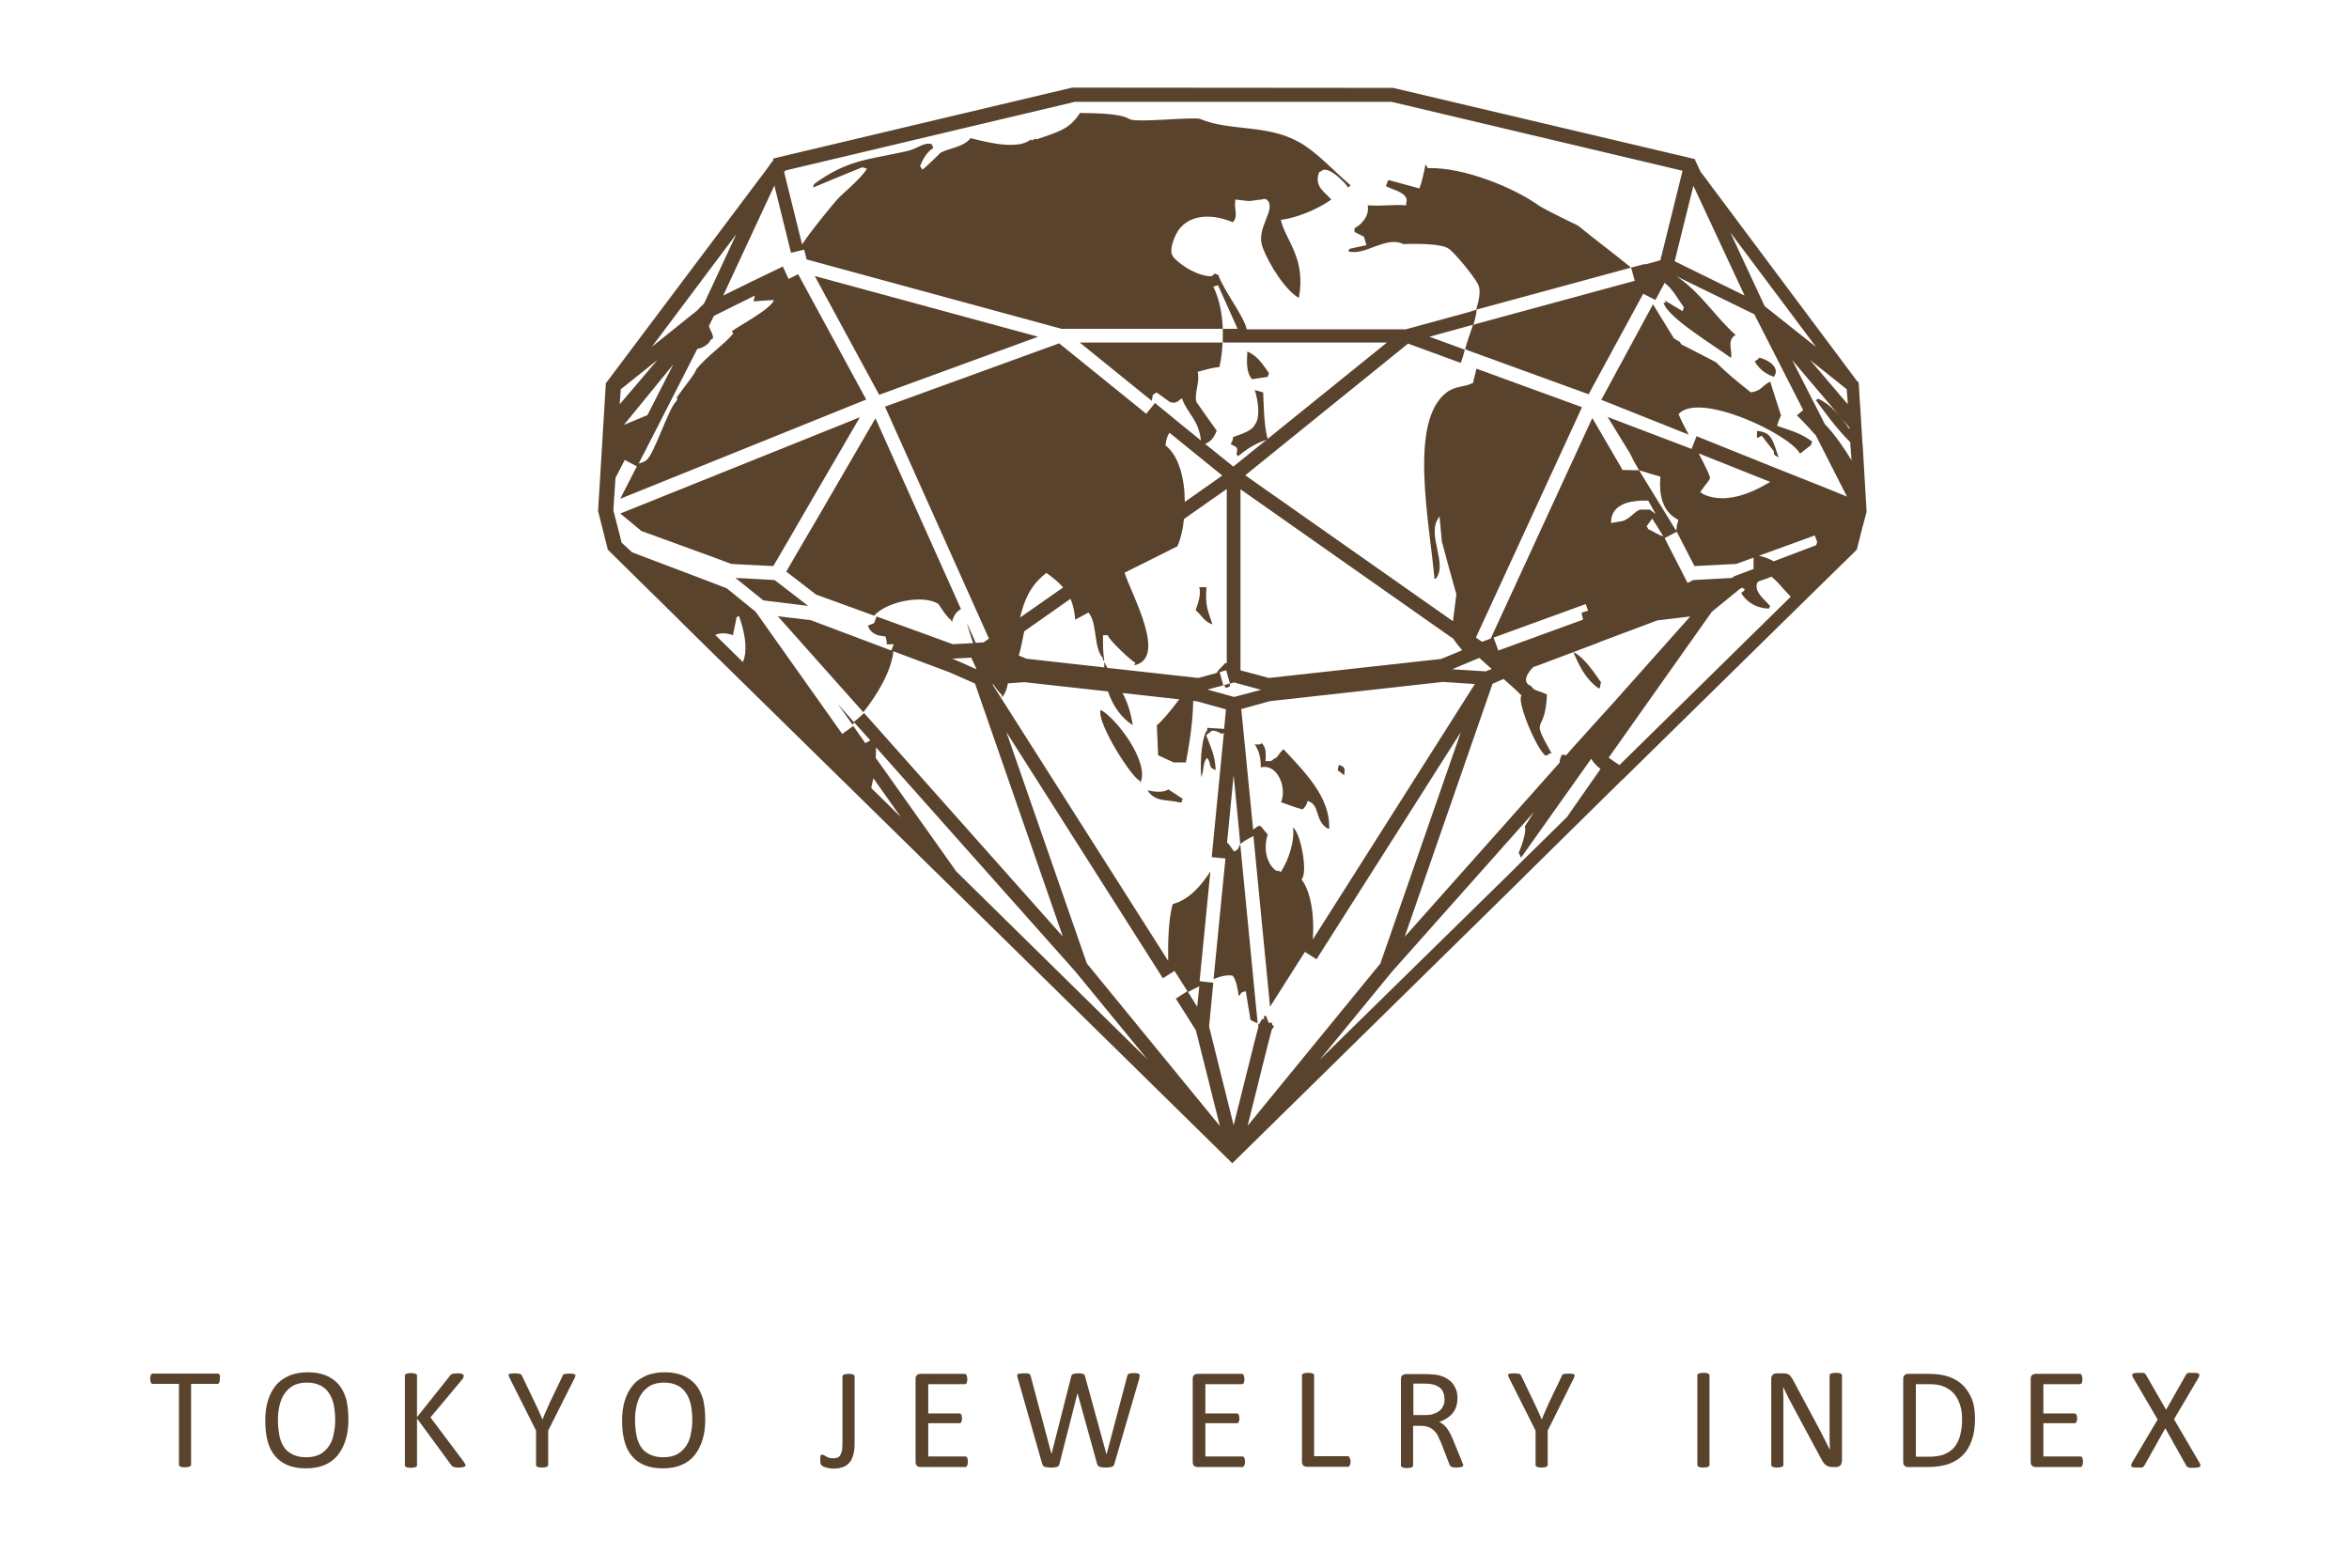 <?xml version="1.0" encoding="utf-8"?>
<!-- Generator: Adobe Illustrator 27.2.0, SVG Export Plug-In . SVG Version: 6.00 Build 0)  -->
<svg version="1.1" id="レイヤー_1" xmlns="http://www.w3.org/2000/svg" xmlns:xlink="http://www.w3.org/1999/xlink" x="0px"
	 y="0px" viewBox="0 0 890 594" style="enable-background:new 0 0 890 594;" xml:space="preserve">
<style type="text/css">
	.st0{fill:#5A432D;}
</style>
<g>
	<g>
		<g>
			<path class="st0" d="M480.3,142.8c0.2-0.5,0.3-0.9,0.5-1.4c-2-2.7-4-6.4-8.2-8.2c-0.2,3.9-0.5,7.9,1.8,10.5
				C476.4,143.4,478.4,143.1,480.3,142.8z"/>
			<path class="st0" d="M672.1,142.8c2.6-3.6-2.3-6.5-5.5-7.3c-0.7,0.9-0.8,0.8-1.8,1.4C666.8,140.3,669.3,141.8,672.1,142.8z"/>
			<path class="st0" d="M468.5,172c0.2,0.3,0.3,0.6,0.5,0.9c3.2-2.6,6.9-5.1,11.4-6.4c-1.6-4.3-1.7-16.3-1.8-17.8
				c-1.1-0.3-2.1-0.6-3.2-0.9c1.2,3.7,2.3,10.3,0,13.2c-1.3,2.7-7.1,4.1-8.2,4.6c-0.1,1.1-0.2,1.3-0.9,2.7
				C468.4,169.5,469.2,169.1,468.5,172z"/>
			<path class="st0" d="M665.7,163.3c0,0.9,0,1.8,0,2.7c0.6-0.3,1.2-0.6,1.8-0.9c1.5,2,3,3.9,4.6,5.9c-0.1,1.4,0.1,1.4,1.8,2.3
				C671.7,167.1,671.4,163.7,665.7,163.3z"/>
			<path class="st0" d="M459.4,236.6c-1.8-5.5-2.8-6.6-2.3-14.1c-0.9,0-1.8,0-2.7,0c0.7,2.9-0.4,5.9-1.4,8.7
				C455.3,233.1,456.2,235.6,459.4,236.6z"/>
			<path class="st0" d="M605.6,260.8c0.2,0,0.3,0,0.5,0c0.2-0.8,0.3-1.5,0.5-2.3c-0.2,0.1-5.7-9.3-10.5-11.4
				C598.4,252.4,600.7,257.2,605.6,260.8z"/>
			<path class="st0" d="M417,269c-1.6,4.9,12.3,26.5,15,26.9c0,0.3,0,0.6,0,0.9C435.9,289.1,422.8,271.9,417,269z"/>
			<path class="st0" d="M503.1,314c0.2,0,0.3,0,0.5,0c0.5-11.9-9.4-21.6-17.3-30.1c-2.1,1.8-2.1,3.3-3.6,3.6c-0.9,1-1.2,0.9-3.2,0.9
				c0.2-3.6,0.1-5.1-1.4-6.8c-0.3,0.2-0.6,0.3-0.9,0.5c-0.6,0-1.2,0-1.8,0c1.3,1.9,2.3,4.2,2.3,8.7c6-1.6,10,7.1,7.7,13.2
				c3.4,1.2,5.7,2.1,8.2,2.7c1.2-1.3,1.6-2,1.8-3.2C500.3,304.8,498,311.1,503.1,314z"/>
			<path class="st0" d="M507.3,289.8c-0.2,0.7-0.3,1.3-0.5,2c0.8,0.7,1.7,1.3,2.5,2C509.5,291.2,509.9,290.8,507.3,289.8z"/>
			<path class="st0" d="M434.8,299.5c2.9,4.6,7.3,3.3,12.3,4.6c0.2,0,0.3,0,0.5,0c0.2-0.5,0.3-0.9,0.5-1.4c-1.8-1.2-3.6-2.4-5.5-3.6
				C441.1,300.5,436.9,300,434.8,299.5z"/>
			<polygon class="st0" points="269.6,210.9 277.1,213.7 282.9,214 293,214.5 298.9,204.4 304.8,194.2 325.8,158.1 235,194.6 
				235.5,195 237.7,196.8 243,201.2 			"/>
			<polygon class="st0" points="278.7,219 282.6,219.2 293.5,219.8 306.2,229.6 289.2,227.5 278.9,219.2 			"/>
			<polygon class="st0" points="393.3,127.6 308.7,104.6 333.1,149.6 			"/>
			<path class="st0" d="M303.4,207.1l-5.5,9.5l11.3,8.7l22,8c4.8-5.5,18.9-8.1,24.4-4.4c0,0,3.1,5,4.6,5.9c0.2,0.3,0.3,0.6,0.5,0.9
				c0.6-2.4,1.6-3.9,3.4-4.9l-32.4-72.3l-22.3,38.4L303.4,207.1z"/>
			<path class="st0" d="M674.8,157.4c-1.4-4.2-2.7-8.5-4.1-12.8c-3.4,1.7-3.1,3.4-7.3,4.1c-6.1-4.9-8.5-6.7-13.2-11.4
				c-4.4-2.3-8.8-4.6-13.2-6.8c-0.2-0.3-0.3-0.6-0.5-0.9c-0.8-0.5-1.5-0.9-2.3-1.4c-2.6-4.3-5.3-8.6-7.9-12.9l-19.6,36.2l33.1,13.2
				c-1.7-3.2-3.2-6.1-3.8-7.8c7.5-8.6,41.7,7.3,46,15c1.4-1.1,2.7-2.1,4.1-3.2c0.2-0.5,0.3-0.9,0.5-1.4c-4.2-2.9-5.5-3.3-13.2-5.9
				C673.2,160.8,674.8,157.4,674.8,157.4z"/>
			<path class="st0" d="M707.2,193.5l-0.8-13.6l-0.6-10.2l-0.2-2.6l-0.7-11.5l-0.3-4.5l-0.3-5l0,0l-0.1-1.2l-0.6-0.5l-59.1-79.1
				l-0.1,0l-2.3-5l-2.8-0.7l0,0L527.8,33.3l-121.6-0.1L294.5,59.7l0,0l-1.6,0.4l0.2,0.6l-0.1,0l-1.3,1.7l0.2,0.2l0,0l-0.2-0.2
				l-0.6,0.9l-0.1,0l0,0.1l-1.7,2.3l0,0l-59.8,79.6l0,0.8l0,0l-1.2,19.4l0,0.2l-0.1,1.8l0,0v0l0,0l-1.6,26.1l3.7,14.7l25.7,25.3l0,0
				l3.2,3.2l0,0l7.1,7l91.6,89.9l109,107.1l109-107.1l0,0l2.7-2.7l-0.3-0.3l0.3,0.3l35.8-35.3l0,0l0.8-0.7l0,0l0.4-0.4l0,0l0,0
				l67.9-66.7l9.7-9.5l10.3-10.1l2-7.9l1.6-6L707.2,193.5L707.2,193.5z M700,151.4l0.1,1.8l-14.3-16.8l13.9,11.1L700,151.4z
				 M688.1,131.5L668.6,116l-13-27.9L688.1,131.5z M641.6,70.4L661,112l-26.5-13L641.6,70.4z M622.9,100.1l-4.9,1.3l1.4,5
				l-59.6,16.2l0,0l-1.6,0.5c0,0,0.5-1.4,0.8-2.5c-0.1,0.2-0.1,0.4-0.2,0.6c0.5-2,0.7-3.6,0.7-3.9l58.5-15.9
				c-6.9-5.6-13.2-10.3-20.1-15.9c0,0-13.1-6.3-15-7.7c-8.8-6.4-28-14.5-41.9-14.1c-0.3-0.5-0.6-0.9-0.9-1.4
				c-0.7,3.5-1.3,6.5-2.3,9.1c-3.9-1.1-7.9-2.1-11.8-3.2c-0.3,0.8-0.6,1.5-0.9,2.3c1.9,1.3,9.1,2.5,7.7,6.4c0,0.3,0,0.6,0,0.9
				c-5.3-0.4-8.1,0.4-14.6,0c0.8,4.1-2.5,7.4-5,8.7c0,0.5,0,0.9,0,1.4c1.2,0.6,2.4,1.2,3.6,1.8c0.3,1.1,0.6,2.1,0.9,3.2
				c-2.1,0.5-4.3,0.9-6.4,1.4c-0.1,0.3-0.3,0.6-0.5,0.9c6.2,2,14.3-6,20.9-2.7c0,0,14-0.7,17.3,1.8c2.5,1.9,8.9,9.7,10.9,13.2
				c1.3,2.3,0.6,5.8-0.6,9.9l-2.9,0.9l0,0l-23.8,6.5h-60.2c-1.3-5.4-8.6-14.4-10.8-20.6c-2.4-0.9-0.6-0.6-2.7,0.5
				c-6.5-0.2-13.5-5.8-14.6-7.7c-1.1-1.9-0.1-4.9,0.5-6.4c3.3-9.3,13.2-10.2,22.3-6.4c2.2-2.2,0.4-5.3,0.9-7.7c0-0.3,0-0.6,0-0.9
				c7.6,0.9,4.1,0.6,10,0c1.4-0.4,1.8-0.3,2.7,0.9c2,4-4.9,10.3-2.3,17.3c2.4,6.3,8.5,16.1,13.7,19.1c2.9-15.1-5.2-22-6.8-29.6
				c7.5-0.9,16-5.3,19.1-7.7c-2.3-2.7-5.9-4.5-5-9.1c0.6-1.7,0-0.9,1.4-1.8c2.7-2.2,9.8,5.6,10,6.4c0.3-0.3,0.6-0.6,0.9-0.9
				c-7.3-6.3-12.9-12.7-19.6-16.4c-12.2-6.8-26.2-4-37.3-8.7c-2.3-1-24.2,1.6-26.9,0c-3.4-2.1-12-2.2-18.7-2.3
				c-4.1,6.5-8.9,7.3-16.4,10c-1.5-0.7-1.2,1-2.3,0.1c-6,4.9-22.5-0.8-22.8-0.5c-2.7,3.4-7.8,3.6-11.4,5.5c0.1,0-5.1,5.1-6.8,6.4
				c-0.3-0.5-0.6-0.9-0.9-1.4c1.1-2.6,2.7-5.5,5-6.8c-0.2-0.5-0.3-0.9-0.5-1.4c-3-1.1-5.2,1.7-10,2.7c-15.4,3.3-22.1,3.3-34.6,12.3
				c-0.2,0.5-0.3,0.9-0.5,1.4c0,0,15.3-6.4,18.7-7.7c0.6,0.2,1.2,0.3,1.8,0.5c-2.7,4.3-9.5,9.6-11.4,11.8
				c-4.3,5.1-9.1,10.9-13.2,16.9l-6.8-27.4l0.5-0.6l109.6-26h120.1l110.2,26.1l-8.4,33.9l-2.8,0.8v0l-2.6,0.7L622.9,100.1z
				 M279,88.7l-9.9,21.3l0,0l-2.4,5.1c-1,0.9-1.9,1.8-2.5,2.5l-3,2.4L247,131.4L279,88.7z M293.2,113.7c-0.9,3.3-13.3,9.8-15.9,11.8
				c0.2,0.3,0.3,0.6,0.5,0.9c-3.2,4-10.2,8.7-14.1,13.7c0.4,0.5-5.2,7.5-7.3,10.5c0.5,0.7-0.2,1.5-0.5,1.8
				c-2.9,3.4-8.1,19.6-10.9,21.9c-1,0.8-2,1.1-3,1.3l3.4-6.6l4.3-8.4l14.5-28.4c2-0.3,4.5-1.8,5-3.4c0.3-0.2,0.6-0.3,0.9-0.5
				c0.3-1.4-1-3-1.5-4.8l1.9-3.8l1-0.5L286,112c-0.1,0.6-0.3,1.3-0.5,2.2C288,114,290.6,113.8,293.2,113.7z M241.2,159
				c-1.7,0.7-3.2,1.3-4.8,2l18.7-22.9l-9.8,19.2C243.7,158,242.4,158.5,241.2,159z M273.8,112.1l-1-0.5c0,0,0,0,0,0L273.8,112.1
				L273.8,112.1z M235.2,147.5l13.9-11.1l-14.3,16.8L235.2,147.5z M281.5,250.9L271,240.6c1.8-0.8,3.9-0.9,6.7,0.1
				c0.5-2.3,0.9-4.6,1.4-6.8c0.3-0.2,0.6-0.3,0.9-0.5C282.9,241.7,283,247.1,281.5,250.9z M327.8,281.6l-0.3-0.5l-4.2-6l-2.1,1.5
				l-2.1,1.5l-32.8-46.3l-10.6-8.6v0l-0.4-0.3l-8.6-3.3l0,0l-25.6-9.7l-1.6-0.6l-4-3.7l-0.3-1.2l-0.2-0.9l-2.6-10.1l0.8-12.3
				l3.5-6.8l4.6,2.4L235,189l93.2-37.6l-25.8-47.5l-3.6,1.8l0,0l0,0l-1.1-2.3l0-0.1l-1.1-2.3l-2.7,1.3l-8.1,3.9l-11.8,5.8l19.4-41.7
				l6.3,25.5l2.5-0.6l2.5-0.6l0.9,3.7l96.6,26.3h61.1c-0.2-5.9-1.4-11.5-3.6-16c0.6-0.2,1.2-0.3,1.8-0.5c3.3,7.4,4.6,10.3,7.4,16.5
				h-5.6v5.2h62.2l-58.2,47l-10.7-8.6c2.3-0.9,3.4-2.5,4.4-5c-2.6-3.6-5.2-7.3-7.7-10.9c-0.9-3.4,1.4-7.4,0.5-11.4
				c3.4-1,6.9-1.8,8.2-1.8c0.7-3,1.1-6.1,1.2-9.3h-54.1l27.3,22.1c0.1-0.8,0.3-1.6,0.4-2.3c0.5-0.3,0.9-0.6,1.4-0.9
				c1.7,1.2,3.3,2.4,5,3.6c2.3,0.9,3.1-0.3,4.6-1.4c2,5.8,6.4,8.1,7.2,16l-9-7.3l-2.3-1.9l-6.1-5l-3.3,4.1l-33-26.7l-66,24
				l39.4,87.9l-2,1.4l-3,0.2l-3.4-7.6c0.7,2.5,1.5,5.1,2.4,7.7l-7.7,0.4l-28.9-10.5l-0.9,2.5l0,0l-2.4,1c1.4,3.6,4.4,3.8,6.1,4
				c0.2,0,0.4,0,0.6,0.1c0.3,0.9,0.5,1.9,0.5,3l2.6-0.1l-0.9,2.4L307.2,235l-12.5-1.5l32.4,36.4c5.4-6.8,10.6-15.6,11.4-23.1
				l21.1,7.9l9.8,4.3l33.3,95.9l-75.3-84.7l-1.9,1.7c0,0,0,0,0,0l-2,1.7l-6.1-6.9l5.6,7.9c0.2-0.3,0.5-0.5,0.7-0.8l6,6.7
				C329.1,281,328.5,281.3,327.8,281.6z M599.8,234.8l-32.1,11.7l-1.8-4.9l34.9-12.7l0.9,2.5l-2.5,0.8
				C599.4,233,599.6,233.9,599.8,234.8z M595.1,284.2l-1.7,2c-0.5-0.1-1-0.2-1.5-0.3c-0.7,0.9-0.9,2-1,3.1l-3.2,3.6l-55.5,62.4
				l33.3-95.9l3-1.3l1.2-0.5c2.5,2.2,4.9,4.3,6.8,6.3c-2,1.8,5.4,19.9,9.1,22.8c1.3-0.9,0.5,0.4,1.4-0.9c0.3,0,0.6,0,0.9,0
				c-8.6-15.2-2.4-6.3-1.8-22.3c-2.4-1.4-5.1-1.3-5.9-3.2c-3.7-1.4-1.6-4.8,0.7-7.2l4.1-1.5l0,0l20.7-7.8h0.1l0-0.1l22.1-8.3
				l12.5-1.5l-28.4,31.9L595.1,284.2z M625.1,193.1H624h0c-0.8,0-1.6,0-2.3,0c-2.1,0.1-4.5,4.3-7.9,4.5c-1.1,0.2-2.3,0.4-3.4,0.6
				c-0.1-6.8,6.4-8.3,11.5-8.5l0,0h2.6l2.8,5.1L625.1,193.1z M630.2,203.2c-1.9-0.4-3.8-1.9-5.7-2.7c-0.2-0.4-0.4-0.8-0.6-1.1
				c0.7-1,1.4-1.9,2.1-2.9L630.2,203.2z M643.6,171.8l27.1,10.8c-7.2,4.4-16.9,8.4-25.1,4.8c-0.5-0.3-0.9-0.6-1.4-0.9
				c2.2-3.3,2.8-3.6,3.6-5C648.4,181.1,646.2,176.8,643.6,171.8z M657.8,213.7l6.6-2.4v4.2l0,0.1l-7.4,2.8l-0.8,0.6l-14.7,0.8
				l-2.1,1.1l-8.7-17l4.6-2.4l6.7,13L657.8,213.7z M493.1,333.2c2.6-2.2-0.3-17.8-3.2-19.6c0.7,5.1-1.7,12.4-4.6,16.8
				c-0.3-0.1-0.6-0.3-0.9-0.5c-0.7,1.2-7-4.3-4.1-13.7c-0.9-1.1-1.8-2.1-2.7-3.2c-0.3,0-0.6,0-0.9,0c-0.7,0.5-1.3,0.9-1.9,1.4
				l-4.5-45.7l10.8-3l65.6-7.3l12.1,0.8L497.4,356C498.1,346.8,496.6,337.7,493.1,333.2z M464.6,254l0.3,1.1l0.2,0.8l0.9,3.1
				l-2.2,0.6c0.2,0.4,0.4,0.7,0.7,1.1c0.5-0.2,0.9-0.3,1.4-0.5c0-0.4,0.1-0.8,0.2-1.2l1.5-0.4l10.2,2.8l-10.2,2.7l-10.1-2.8l6-1.6
				l-0.7-2.5h0l-0.7-2.5l2.1-0.6L464.6,254z M469.9,319.9c-0.3,0.6-0.6,1.2-0.9,1.9c-0.5,0.3-0.9,0.6-1.4,0.9
				c-0.8-1.1-1.5-2.1-2.3-3.2c-0.1,0-0.2,0-0.4,0l2.5-25.8l2.1,21.5l0,0L469.9,319.9C469.8,319.9,469.9,319.9,469.9,319.9z
				 M418.4,252.9l-29.5-3.3l-2.9-1.2c0.8-2.8,1.4-5.6,1.9-8.4l0.2-0.8l17.5-12.3c0.9,2.1,1.5,4.6,1.8,7.9c1.7-0.9,3.3-1.8,5-2.7
				c3.5,4.1,1.8,13.3,5.5,17.3c0,0.3,0,0.6,0,0.9c0.2,0,0.3,0,0.5,0c-0.5-3.1-0.5-5.3-0.5-9.6c0.6,0,1.2,0,1.8,0
				c0.4,1.7,8.3,9.2,10.5,10.5c-0.2,0.3-0.3,0.6-0.5,0.9c12.9-2.6-1.2-27.1-3.6-35.1c6.7-3.3,13.4-6.7,20-10
				c1.3-2.9,2.2-6.9,2.6-11.4c0,0.4-0.1,0.8-0.1,1.1l3.2-2.3l0,0l13-9.1v66c-0.1,0-0.3-0.1-0.5-0.1c-1.2,1.5-2.4,2.1-3.3,3.8l-7,1.9
				l-32.4-3.6l-2-0.2c-0.4-0.7-0.9-1.5-1.3-2.3C418.4,251.5,418.4,252.2,418.4,252.9z M386.5,234c1.5-6.3,3.8-12.3,10-16.9
				c2.7,2,4.7,3.6,6.3,5.5L386.5,234z M404.4,224.6C404.4,224.6,404.4,224.6,404.4,224.6C404.4,224.6,404.4,224.6,404.4,224.6
				L404.4,224.6z M441.6,168.8c0.2-2.3,0.7-3.6,1.5-4.8l20,16.2l-14.2,10C448.9,181.5,446.7,172.7,441.6,168.8z M562.9,254.4
				l-12.7-0.8l9.3-3.9l1-0.4c1.5,1.4,3.1,2.8,4.7,4.2L562.9,254.4z M546,249.7l-65.2,7.2l-10.8-2.9v-68.6l80.7,56.7
				c0.9,1.4,2,2.8,3.3,4.3L546,249.7z M374.8,257.3L374.8,257.3l0-0.5L374.8,257.3z M370,253.6l-8.4-3.7l-0.9-0.3l7.3-0.4
				C368.7,250.6,369.3,252.1,370,253.6z M330.1,298.6c0.3-1.2,0.5-2.5,0.8-3.7l10.4,14.7L330.1,298.6z M362.3,330.2l-28.7-40.5
				l-1.8-2.5c0.1-1.3,0.1-2.6,0.1-4l75.5,84.9l27.4,33.4L362.3,330.2z M411.8,365.1l-30.5-87.7l59.3,93.3l2.2-1.4l2.2-1.4l4.9,7.7
				l-4.4,2.8l7.6,12l9.1,36.3L411.8,365.1z M450.1,375.9c1.3-0.7,2.8-1.4,4.3-2.2l-0.8,7.8L450.1,375.9z M482,388.3l-0.1-0.8l-1,0.1
				l-0.3-0.2l-0.9-2.5c-0.3,0.1-0.6,0.2-0.9,0.2l0.2,1.3l-0.7-0.4l-1.1,1.8l0.2,0.1l-0.7,0.1l0.1,1l-1.6,6.2l-1.5,6l-6.3,25.2
				l-9.3-37.4l1.6-16.6l-2.6-0.3h0l-2.6-0.3l4.1-41.6c-3.5,5.4-8,10.7-14.3,12.4c-1.6,5.9-1.8,14.2-1.7,21.5l-66.6-104.8l0.3,0
				c1.1,1.6,2.2,3,3.3,4.1c0,0.3,0,0.6,0,0.9c1.2-1.3,1.9-3.3,2.3-5.4l0.6,0v0l5.6-0.4l30.7,3.4l1,0.1c1.8,5.4,5,10,9.4,12.8
				c-0.9-5.5-2.2-9-3.9-12.2l21.5,2.4c-2.9,3.9-6.8,8.6-8.5,9.8c0.2,3.8,0.3,7.6,0.5,11.4c2,0.9,3.9,1.8,5.9,2.7c1.5,0,3,0,4.6,0
				c0.9-4.8,2.6-13.6,2.8-23.3l1.6,0.2l10.8,3l-0.7,7.4c-2.1-0.1-4.2-0.3-6.4-0.4c0,0.3,0,0.6,0,0.9c-1.9,1.9-2.8,10.9-2.3,17.8
				c1.3-3.1,0.5-5.7,2.3-7.3c1.8,2.4,0.1,3.6,3.2,4.6c-0.2-5.7-2-8.9-3.6-13.2c0.6-0.5,1.2-0.9,1.8-1.4c0.5-0.8,2.7,0,4.1,0.9
				c0.3-0.1,0.5-0.3,0.8-0.4l-4.6,47.1l5.2,0.5l-4.5,45.7c2.5-1,5-1.7,7.2-1.3c1.4,1.6,2,5.1,2.3,7.7c1.4-1,0.1-1.2,2.7-1.8
				c0.6,3.6,1.2,7.3,1.8,10.9c0.6,0.3,1.2,0.6,1.8,0.9c0.3,0.1,0.6,0.2,0.9,0.3l-6.6-67.9c2.1-1.6,4.2-2.6,5-3l6.3,64.7l13.2-20.8
				l2.2,1.4c0,0,0,0,0,0l2.2,1.4l54.7-86.1l-30.5,87.7l-50.3,61.5l6-24.1l1.5-6l1.6-6.2l0.9-1.4L482,388.3z M593.7,309.6l-18.1,17.8
				l0,0l-2.7,2.7h0L500,401.6l27.4-33.4l53.8-60.5c-1.2,1.8-2.3,3.7-3.5,5.5c0.8,1.6-1.1,7.3-2.3,10c0.4,0.6,0.7,1.2,0.9,1.8
				l26.6-37.5c0.3,0.6,0.8,1.2,1,1.5l0.1,0.1c0.7,0.8,1.5,1.6,2.4,2.3L593.7,309.6z M669.2,219.3L669.2,219.3l2-0.8
				c1.5,1.3,3,2.8,4.4,4.5c0.9,1,1.9,2.1,2.9,3.1l-64.9,63.8c-1.5-1-2.9-1.9-4.1-2.8l39.1-55.3l10.3-8.4l0,0l0.7-0.5l0.4-0.2
				c0.4,0.2,0.7,0.4,1.1,0.6c-0.6,0.9-0.4,0.7-1.4,1.4c2,3.4,5.7,5.8,10.5,5.9c0.2-0.3,0.3-0.6,0.5-0.9c-2.2-2.7-6-5.2-5-8.7
				c0.2-0.3,0.4-0.6,0.6-0.7l1.4-0.5L669.2,219.3z M688.1,206.6l-16.1,6.1c-1.4-0.8-2.8-1.4-4.3-1.8l-1.3-0.3l21.2-7.7l0.9,2.5
				L688.1,206.6z M618.8,174.3l2.2,3.9c3.8,1.2,8.1,2.4,8.1,2.4c-0.6,6.9,0.7,13.3,6.8,16.4c-0.2,0.8-0.4,1.5-0.6,2.3
				c0,0.7,0,1.2-0.3,1.7l-14-22.8l-6.3-0.1l-0.5-1l-10.9-18.7L564.8,242l-3.3,1.2l-2.3-1.6l40.2-87.3l-40-14.6
				c-0.3,1.7-0.9,3.4-1.3,5.4c-3.3,1.7-6.5,1-10,3.6c-14.5,11-6.5,49-4.6,70.6c0.2,0,0.3,0,0.5,0c4.6-5.6-3.4-16.5,0.9-22.8
				c0.2-0.3,0.3-0.6,0.5-0.9c0.3,3.2,0.6,6.4,0.9,9.6c1.8,6.7,3.6,13.4,5.5,20c-0.4,3.4-0.9,6.8-1.3,10.2l-78.7-55.3l61.7-49.9
				l19.9,7.3c0.4-0.4,1.6-4.9,1.6-5l-13.4-4.9l15.3-4.2l1.2-0.3c-1.1,3.3-2.3,6.5-3,9.3l0.6,0.1l0,0.1l46.2,16.8l20.7-38.1l2.3,1.2
				l2.3,1.2l3.5-6.5c3,2.3,4.6,5.4,7.3,9.3c-0.2,0.5-0.3,0.9-0.5,1.4c-2.3-1.4-4.6-2.7-6.8-4.1c0.2,0.3,0.3,0.6,0.5,0.9
				c-0.3,0-0.6,0-0.9,0c1.4,5.6,19.5,16.4,25.5,20.9c0.9-2.3-1.9-6.5,1.8-8.7c-6.9-5.9-13.5-16.4-22.4-22.2l29.5,14.4l18.5,36.3
				c-0.8,0.7-1.6,1.3-2.4,2c1.2,1.1,4,4,7.2,7.6l11.8,23.2l-1.4-0.6l-7.4-3l-9.8-3.9l-6.8-2.7l-31.6-12.7l-1.9,4.8L609.1,158l8.6,14
				L618.8,174.3z M691.4,160.7l-2.7-5.3l-9.7-19l21.7,25.6l0,0.6c-3.1-4.7-7.1-9.4-11.8-11.5c-0.3,0.2-0.6,0.3-0.9,0.5
				c2.3,3.2,8,11.1,13,15.9l0.2,2.6l0.3,4.3C698.8,169.9,695.1,164.5,691.4,160.7z"/>
		</g>
		<g>
			<g>
				<path class="st0" d="M83.3,522.5c0,0.3,0,0.6-0.1,0.9c0,0.3-0.1,0.5-0.2,0.6c-0.1,0.2-0.2,0.3-0.3,0.3c-0.1,0.1-0.3,0.1-0.4,0.1
					h-9.9v30.6c0,0.1,0,0.3-0.1,0.4c-0.1,0.1-0.2,0.2-0.4,0.3c-0.2,0.1-0.4,0.1-0.7,0.2c-0.3,0-0.7,0.1-1.1,0.1
					c-0.4,0-0.8,0-1.1-0.1c-0.3,0-0.6-0.1-0.7-0.2c-0.2-0.1-0.3-0.1-0.4-0.3c-0.1-0.1-0.1-0.2-0.1-0.4v-30.6h-9.9
					c-0.1,0-0.3,0-0.4-0.1c-0.1-0.1-0.2-0.2-0.3-0.3c-0.1-0.2-0.1-0.4-0.2-0.6c0-0.3-0.1-0.6-0.1-0.9s0-0.6,0.1-0.9
					c0-0.3,0.1-0.5,0.2-0.6c0.1-0.2,0.2-0.3,0.3-0.4c0.1-0.1,0.3-0.1,0.4-0.1h24.6c0.1,0,0.3,0,0.4,0.1c0.1,0.1,0.2,0.2,0.3,0.4
					c0.1,0.2,0.1,0.4,0.2,0.6C83.3,521.9,83.3,522.2,83.3,522.5z"/>
				<path class="st0" d="M132,537.8c0,2.9-0.3,5.4-1,7.7c-0.7,2.3-1.7,4.2-3,5.9c-1.3,1.6-3,2.9-5,3.7c-2,0.9-4.4,1.3-7.1,1.3
					c-2.7,0-5-0.4-6.9-1.2c-1.9-0.8-3.5-1.9-4.8-3.5c-1.3-1.5-2.2-3.4-2.8-5.6c-0.6-2.2-0.9-4.8-0.9-7.7c0-2.8,0.3-5.3,1-7.6
					c0.7-2.3,1.7-4.2,3-5.8c1.3-1.6,3-2.8,5.1-3.7c2-0.9,4.4-1.3,7.1-1.3c2.6,0,4.9,0.4,6.8,1.2c1.9,0.8,3.5,1.9,4.8,3.4
					c1.3,1.5,2.2,3.4,2.9,5.6C131.7,532.4,132,534.9,132,537.8z M127,538.1c0-2-0.2-3.9-0.5-5.6c-0.4-1.7-0.9-3.2-1.8-4.5
					c-0.8-1.3-1.9-2.3-3.3-3c-1.4-0.7-3.1-1.1-5.1-1.1c-2,0-3.7,0.4-5.1,1.1c-1.4,0.8-2.5,1.8-3.4,3.1c-0.9,1.3-1.5,2.8-1.9,4.5
					c-0.4,1.7-0.6,3.5-0.6,5.4c0,2.1,0.2,4,0.5,5.7c0.3,1.7,0.9,3.3,1.7,4.5c0.8,1.3,1.9,2.2,3.3,2.9c1.4,0.7,3.1,1.1,5.2,1.1
					c2.1,0,3.8-0.4,5.2-1.1c1.4-0.8,2.5-1.8,3.4-3.1c0.9-1.3,1.5-2.8,1.8-4.5C126.8,541.8,127,540,127,538.1z"/>
				<path class="st0" d="M176.4,555.1c0,0.1,0,0.3-0.1,0.4c-0.1,0.1-0.2,0.2-0.4,0.3c-0.2,0.1-0.4,0.1-0.7,0.2
					c-0.3,0-0.7,0.1-1.2,0.1c-0.6,0-1.2,0-1.6-0.1c-0.4-0.1-0.7-0.2-0.9-0.3c-0.2-0.1-0.4-0.3-0.5-0.5l-13-17.7v17.7
					c0,0.1,0,0.3-0.1,0.4c-0.1,0.1-0.2,0.2-0.4,0.3c-0.2,0.1-0.4,0.1-0.7,0.2c-0.3,0-0.7,0.1-1.1,0.1c-0.4,0-0.8,0-1.1-0.1
					c-0.3,0-0.6-0.1-0.7-0.2c-0.2-0.1-0.3-0.2-0.4-0.3c-0.1-0.1-0.1-0.2-0.1-0.4v-33.9c0-0.1,0-0.3,0.1-0.4c0.1-0.1,0.2-0.2,0.4-0.3
					c0.2-0.1,0.4-0.1,0.7-0.2c0.3,0,0.7-0.1,1.1-0.1c0.5,0,0.8,0,1.1,0.1c0.3,0,0.5,0.1,0.7,0.2c0.2,0.1,0.3,0.1,0.4,0.3
					c0.1,0.1,0.1,0.2,0.1,0.4v15.7l12.5-15.7c0.1-0.2,0.2-0.3,0.4-0.4c0.1-0.1,0.3-0.2,0.5-0.3c0.2-0.1,0.5-0.1,0.8-0.1
					c0.3,0,0.7-0.1,1.2-0.1c0.5,0,0.9,0,1.1,0.1c0.3,0,0.5,0.1,0.7,0.2c0.2,0.1,0.3,0.2,0.4,0.3c0.1,0.1,0.1,0.2,0.1,0.4
					c0,0.2-0.1,0.5-0.2,0.7c-0.1,0.2-0.3,0.6-0.7,1l-11.7,14l12.6,16.8c0.3,0.5,0.5,0.8,0.6,1C176.4,554.8,176.4,555,176.4,555.1z"
					/>
				<path class="st0" d="M207.7,542.1v13c0,0.1,0,0.3-0.1,0.4c-0.1,0.1-0.2,0.2-0.4,0.3c-0.2,0.1-0.4,0.1-0.7,0.2
					c-0.3,0-0.7,0.1-1.1,0.1c-0.5,0-0.8,0-1.1-0.1s-0.5-0.1-0.7-0.2c-0.2-0.1-0.3-0.1-0.4-0.3c-0.1-0.1-0.1-0.2-0.1-0.4v-13
					l-10-19.9c-0.2-0.4-0.3-0.7-0.4-1c0-0.2,0-0.4,0.1-0.5c0.1-0.1,0.4-0.2,0.7-0.2c0.4,0,0.8-0.1,1.4-0.1c0.5,0,1,0,1.3,0.1
					c0.3,0,0.6,0.1,0.8,0.1c0.2,0.1,0.4,0.2,0.5,0.3c0.1,0.1,0.2,0.3,0.3,0.5l4.9,10.2c0.5,1,0.9,2,1.4,3c0.5,1.1,0.9,2.1,1.4,3.2
					h0.1c0.4-1,0.8-2.1,1.3-3.1c0.4-1,0.9-2,1.3-3l4.9-10.2c0.1-0.2,0.1-0.3,0.2-0.5c0.1-0.1,0.2-0.2,0.4-0.3
					c0.2-0.1,0.4-0.1,0.7-0.1c0.3,0,0.7-0.1,1.2-0.1c0.7,0,1.2,0,1.5,0.1c0.4,0,0.6,0.1,0.8,0.3c0.1,0.1,0.2,0.3,0.1,0.5
					c0,0.2-0.2,0.6-0.4,1L207.7,542.1z"/>
				<path class="st0" d="M267.2,537.8c0,2.9-0.3,5.4-1,7.7c-0.7,2.3-1.7,4.2-3,5.9c-1.3,1.6-3,2.9-5,3.7c-2,0.9-4.4,1.3-7.1,1.3
					c-2.7,0-5-0.4-6.9-1.2c-1.9-0.8-3.5-1.9-4.8-3.5c-1.3-1.5-2.2-3.4-2.8-5.6c-0.6-2.2-0.9-4.8-0.9-7.7c0-2.8,0.3-5.3,1-7.6
					c0.7-2.3,1.7-4.2,3-5.8c1.3-1.6,3-2.8,5.1-3.7c2-0.9,4.4-1.3,7.1-1.3c2.6,0,4.9,0.4,6.8,1.2c1.9,0.8,3.5,1.9,4.8,3.4
					c1.3,1.5,2.2,3.4,2.9,5.6C266.9,532.4,267.2,534.9,267.2,537.8z M262.3,538.1c0-2-0.2-3.9-0.5-5.6c-0.4-1.7-0.9-3.2-1.8-4.5
					c-0.8-1.3-1.9-2.3-3.3-3c-1.4-0.7-3.1-1.1-5.1-1.1c-2,0-3.7,0.4-5.1,1.1c-1.4,0.8-2.5,1.8-3.4,3.1c-0.9,1.3-1.5,2.8-1.9,4.5
					c-0.4,1.7-0.6,3.5-0.6,5.4c0,2.1,0.2,4,0.5,5.7c0.3,1.7,0.9,3.3,1.7,4.5c0.8,1.3,1.9,2.2,3.3,2.9c1.4,0.7,3.1,1.1,5.2,1.1
					c2.1,0,3.8-0.4,5.2-1.1c1.4-0.8,2.5-1.8,3.4-3.1c0.9-1.3,1.5-2.8,1.8-4.5C262.1,541.8,262.3,540,262.3,538.1z"/>
			</g>
			<g>
				<path class="st0" d="M323.8,547c0,1.4-0.1,2.7-0.4,3.9c-0.3,1.2-0.7,2.2-1.3,3c-0.6,0.8-1.4,1.5-2.4,1.9c-1,0.4-2.3,0.7-3.8,0.7
					c-0.5,0-1,0-1.5-0.1c-0.5-0.1-1-0.2-1.4-0.3c-0.4-0.1-0.8-0.3-1.1-0.4c-0.3-0.2-0.5-0.3-0.6-0.4c-0.1-0.1-0.2-0.2-0.2-0.3
					c-0.1-0.1-0.1-0.2-0.2-0.4c0-0.2-0.1-0.3-0.1-0.6c0-0.2,0-0.5,0-0.8c0-0.4,0-0.7,0-1c0-0.3,0.1-0.5,0.1-0.6
					c0.1-0.2,0.2-0.3,0.3-0.3c0.1-0.1,0.2-0.1,0.4-0.1c0.1,0,0.3,0.1,0.6,0.2c0.2,0.1,0.5,0.3,0.8,0.5c0.3,0.2,0.7,0.3,1.1,0.5
					c0.4,0.1,0.9,0.2,1.5,0.2c0.6,0,1.1-0.1,1.6-0.2c0.4-0.2,0.8-0.4,1.1-0.9s0.5-1,0.7-1.7c0.1-0.7,0.2-1.7,0.2-2.9v-25.3
					c0-0.1,0-0.2,0.1-0.4c0.1-0.1,0.2-0.2,0.4-0.3c0.2-0.1,0.4-0.1,0.7-0.2c0.3,0,0.7-0.1,1.1-0.1c0.4,0,0.8,0,1.1,0.1
					c0.3,0,0.5,0.1,0.7,0.2c0.2,0.1,0.3,0.2,0.4,0.3c0.1,0.1,0.1,0.2,0.1,0.4V547z"/>
				<path class="st0" d="M366.7,553.9c0,0.3,0,0.6-0.1,0.9c0,0.2-0.1,0.4-0.2,0.6c-0.1,0.2-0.2,0.3-0.3,0.4
					c-0.1,0.1-0.2,0.1-0.4,0.1h-17c-0.4,0-0.8-0.1-1.2-0.4c-0.4-0.3-0.6-0.8-0.6-1.5v-31.5c0-0.7,0.2-1.2,0.6-1.5
					c0.4-0.3,0.8-0.4,1.2-0.4h16.8c0.1,0,0.3,0,0.4,0.1c0.1,0.1,0.2,0.2,0.3,0.4c0.1,0.2,0.1,0.4,0.2,0.6c0,0.2,0.1,0.6,0.1,0.9
					c0,0.3,0,0.6-0.1,0.9c0,0.2-0.1,0.4-0.2,0.6c-0.1,0.2-0.2,0.3-0.3,0.3c-0.1,0.1-0.3,0.1-0.4,0.1h-13.8v11.1h11.8
					c0.1,0,0.3,0,0.4,0.1c0.1,0.1,0.2,0.2,0.3,0.3c0.1,0.1,0.1,0.3,0.2,0.6c0,0.3,0.1,0.6,0.1,0.9c0,0.3,0,0.6-0.1,0.8
					c0,0.2-0.1,0.4-0.2,0.6c-0.1,0.1-0.2,0.3-0.3,0.3c-0.1,0.1-0.3,0.1-0.4,0.1h-11.8v12.6h14c0.1,0,0.3,0,0.4,0.1
					c0.1,0.1,0.2,0.2,0.3,0.3c0.1,0.2,0.2,0.4,0.2,0.6C366.7,553.2,366.7,553.5,366.7,553.9z"/>
				<path class="st0" d="M422.2,554.8c-0.1,0.3-0.2,0.5-0.3,0.6c-0.1,0.2-0.3,0.3-0.6,0.4c-0.3,0.1-0.6,0.1-0.9,0.2
					c-0.4,0-0.8,0.1-1.4,0.1c-0.6,0-1,0-1.4-0.1c-0.4,0-0.7-0.1-1-0.2c-0.3-0.1-0.4-0.2-0.6-0.4c-0.1-0.2-0.2-0.4-0.3-0.6l-7.4-26.7
					h-0.1l-6.8,26.7c-0.1,0.3-0.1,0.5-0.3,0.6c-0.1,0.2-0.3,0.3-0.5,0.4c-0.2,0.1-0.5,0.1-0.9,0.2s-0.8,0.1-1.4,0.1
					c-0.6,0-1.1,0-1.5-0.1c-0.4,0-0.7-0.1-1-0.2c-0.3-0.1-0.5-0.2-0.6-0.4c-0.1-0.2-0.2-0.4-0.3-0.6l-9.3-32.6
					c-0.1-0.4-0.2-0.7-0.2-1c0-0.2,0.1-0.4,0.2-0.5c0.2-0.1,0.4-0.2,0.8-0.2c0.3,0,0.8-0.1,1.4-0.1c0.6,0,1,0,1.3,0
					c0.3,0,0.6,0.1,0.8,0.2c0.2,0.1,0.3,0.2,0.4,0.3c0.1,0.1,0.1,0.3,0.2,0.5l7.9,29.6h0l7.5-29.5c0.1-0.2,0.1-0.4,0.2-0.5
					c0.1-0.1,0.2-0.2,0.4-0.3c0.2-0.1,0.4-0.1,0.8-0.2c0.3,0,0.8-0.1,1.3-0.1c0.5,0,0.9,0,1.2,0.1c0.3,0,0.5,0.1,0.7,0.2
					c0.2,0.1,0.3,0.2,0.4,0.3c0.1,0.1,0.2,0.3,0.2,0.5l8.1,29.5h0.1l7.8-29.6c0.1-0.2,0.1-0.3,0.2-0.5c0.1-0.1,0.2-0.2,0.3-0.3
					c0.2-0.1,0.4-0.1,0.7-0.2c0.3,0,0.7-0.1,1.3-0.1c0.5,0,1,0,1.3,0.1c0.3,0,0.5,0.1,0.7,0.3c0.1,0.1,0.2,0.3,0.2,0.5
					c0,0.2-0.1,0.6-0.1,1L422.2,554.8z"/>
				<path class="st0" d="M471.7,553.9c0,0.3,0,0.6-0.1,0.9c0,0.2-0.1,0.4-0.2,0.6c-0.1,0.2-0.2,0.3-0.3,0.4
					c-0.1,0.1-0.2,0.1-0.4,0.1h-17c-0.4,0-0.8-0.1-1.2-0.4c-0.4-0.3-0.6-0.8-0.6-1.5v-31.5c0-0.7,0.2-1.2,0.6-1.5
					c0.4-0.3,0.8-0.4,1.2-0.4h16.8c0.1,0,0.3,0,0.4,0.1c0.1,0.1,0.2,0.2,0.3,0.4c0.1,0.2,0.1,0.4,0.2,0.6c0,0.2,0.1,0.6,0.1,0.9
					c0,0.3,0,0.6-0.1,0.9c0,0.2-0.1,0.4-0.2,0.6c-0.1,0.2-0.2,0.3-0.3,0.3c-0.1,0.1-0.3,0.1-0.4,0.1h-13.8v11.1h11.9
					c0.1,0,0.3,0,0.4,0.1c0.1,0.1,0.2,0.2,0.3,0.3c0.1,0.1,0.1,0.3,0.2,0.6c0,0.3,0.1,0.6,0.1,0.9c0,0.3,0,0.6-0.1,0.8
					c0,0.2-0.1,0.4-0.2,0.6c-0.1,0.1-0.2,0.3-0.3,0.3c-0.1,0.1-0.3,0.1-0.4,0.1h-11.9v12.6h14c0.1,0,0.3,0,0.4,0.1
					c0.1,0.1,0.2,0.2,0.3,0.3c0.1,0.2,0.2,0.4,0.2,0.6C471.7,553.2,471.7,553.5,471.7,553.9z"/>
				<path class="st0" d="M511.7,553.8c0,0.4,0,0.7-0.1,0.9c0,0.2-0.1,0.5-0.2,0.6c-0.1,0.2-0.2,0.3-0.3,0.4
					c-0.1,0.1-0.3,0.1-0.4,0.1h-15.6c-0.4,0-0.8-0.1-1.2-0.4c-0.4-0.3-0.6-0.8-0.6-1.5v-32.7c0-0.1,0-0.3,0.1-0.4
					c0.1-0.1,0.2-0.2,0.4-0.3c0.2-0.1,0.4-0.1,0.7-0.2c0.3,0,0.7-0.1,1.1-0.1c0.5,0,0.8,0,1.1,0.1c0.3,0,0.5,0.1,0.7,0.2
					c0.2,0.1,0.3,0.1,0.4,0.3c0.1,0.1,0.1,0.2,0.1,0.4v30.6h12.7c0.2,0,0.3,0,0.4,0.1c0.1,0.1,0.2,0.2,0.3,0.4
					c0.1,0.2,0.1,0.4,0.2,0.6C511.7,553.1,511.7,553.4,511.7,553.8z"/>
				<path class="st0" d="M554.4,555.1c0,0.1,0,0.3-0.1,0.4c-0.1,0.1-0.2,0.2-0.4,0.3c-0.2,0.1-0.4,0.1-0.8,0.2
					c-0.3,0-0.8,0.1-1.3,0.1c-0.5,0-0.9,0-1.2-0.1c-0.3,0-0.5-0.1-0.7-0.2c-0.2-0.1-0.3-0.2-0.4-0.3c-0.1-0.1-0.2-0.3-0.3-0.5
					l-3.2-8.3c-0.4-0.9-0.8-1.8-1.2-2.6c-0.4-0.8-0.9-1.5-1.5-2c-0.6-0.6-1.2-1-2-1.3c-0.8-0.3-1.7-0.5-2.8-0.5h-3.1v15
					c0,0.1,0,0.3-0.1,0.4c-0.1,0.1-0.2,0.2-0.4,0.3c-0.2,0.1-0.4,0.1-0.7,0.2c-0.3,0-0.7,0.1-1.1,0.1c-0.5,0-0.8,0-1.1-0.1
					c-0.3,0-0.5-0.1-0.7-0.2c-0.2-0.1-0.3-0.1-0.4-0.3c-0.1-0.1-0.1-0.2-0.1-0.4v-32.7c0-0.7,0.2-1.2,0.6-1.5
					c0.4-0.3,0.8-0.4,1.2-0.4h7.5c0.9,0,1.6,0,2.2,0.1c0.6,0,1.1,0.1,1.6,0.1c1.4,0.2,2.6,0.6,3.6,1.1c1,0.5,1.9,1.2,2.6,1.9
					c0.7,0.8,1.2,1.7,1.6,2.7c0.4,1,0.5,2.1,0.5,3.3c0,1.2-0.2,2.2-0.5,3.2c-0.3,0.9-0.8,1.8-1.4,2.5c-0.6,0.7-1.3,1.3-2.2,1.9
					c-0.8,0.5-1.8,1-2.8,1.3c0.6,0.3,1.1,0.6,1.6,1c0.5,0.4,0.9,0.9,1.3,1.4c0.4,0.5,0.8,1.2,1.2,1.9c0.4,0.7,0.7,1.5,1.1,2.4
					l3.2,7.8c0.3,0.7,0.4,1.1,0.5,1.4C554.4,554.8,554.4,555,554.4,555.1z M547.3,530.3c0-1.4-0.3-2.6-0.9-3.5
					c-0.6-1-1.7-1.6-3.1-2.1c-0.5-0.1-1-0.2-1.5-0.3c-0.6-0.1-1.3-0.1-2.3-0.1h-4v11.9h4.6c1.2,0,2.3-0.1,3.2-0.5
					c0.9-0.3,1.7-0.7,2.3-1.3c0.6-0.5,1-1.2,1.3-1.9C547.2,532,547.3,531.2,547.3,530.3z"/>
				<path class="st0" d="M586.4,542.1v13c0,0.1,0,0.3-0.1,0.4c-0.1,0.1-0.2,0.2-0.4,0.3c-0.2,0.1-0.4,0.1-0.7,0.2
					c-0.3,0-0.7,0.1-1.1,0.1c-0.5,0-0.8,0-1.1-0.1c-0.3,0-0.5-0.1-0.7-0.2c-0.2-0.1-0.3-0.1-0.4-0.3c-0.1-0.1-0.1-0.2-0.1-0.4v-13
					l-10-19.9c-0.2-0.4-0.3-0.7-0.4-1c0-0.2,0-0.4,0.1-0.5c0.1-0.1,0.4-0.2,0.7-0.2c0.4,0,0.8-0.1,1.4-0.1c0.5,0,1,0,1.3,0.1
					c0.3,0,0.6,0.1,0.8,0.1c0.2,0.1,0.3,0.2,0.4,0.3c0.1,0.1,0.2,0.3,0.3,0.5l4.9,10.2c0.5,1,0.9,2,1.4,3c0.5,1.1,0.9,2.1,1.4,3.2
					h0.1c0.4-1,0.8-2.1,1.3-3.1c0.4-1,0.9-2,1.3-3l4.9-10.2c0.1-0.2,0.1-0.3,0.2-0.5c0.1-0.1,0.2-0.2,0.4-0.3
					c0.2-0.1,0.4-0.1,0.7-0.1c0.3,0,0.7-0.1,1.2-0.1c0.7,0,1.2,0,1.5,0.1c0.4,0,0.6,0.1,0.8,0.3c0.1,0.1,0.2,0.3,0.1,0.5
					c0,0.2-0.2,0.6-0.4,1L586.4,542.1z"/>
			</g>
			<g>
				<path class="st0" d="M647.7,555.1c0,0.1,0,0.3-0.1,0.4c-0.1,0.1-0.2,0.2-0.4,0.3c-0.2,0.1-0.4,0.1-0.7,0.2
					c-0.3,0-0.7,0.1-1.1,0.1c-0.4,0-0.8,0-1.1-0.1c-0.3,0-0.6-0.1-0.7-0.2c-0.2-0.1-0.3-0.1-0.4-0.3c-0.1-0.1-0.1-0.2-0.1-0.4v-33.9
					c0-0.1,0-0.3,0.1-0.4c0.1-0.1,0.2-0.2,0.4-0.3c0.2-0.1,0.4-0.1,0.7-0.2c0.3,0,0.7-0.1,1.1-0.1c0.5,0,0.8,0,1.1,0.1
					c0.3,0,0.5,0.1,0.7,0.2c0.2,0.1,0.3,0.1,0.4,0.3c0.1,0.1,0.1,0.2,0.1,0.4V555.1z"/>
				<path class="st0" d="M697.8,553.9c0,0.4-0.1,0.7-0.2,0.9c-0.1,0.3-0.3,0.5-0.5,0.6c-0.2,0.2-0.4,0.3-0.7,0.4
					c-0.2,0.1-0.5,0.1-0.7,0.1h-1.6c-0.5,0-0.9-0.1-1.3-0.2c-0.4-0.1-0.7-0.3-1-0.5c-0.3-0.3-0.7-0.6-1-1.1c-0.3-0.5-0.7-1-1-1.7
					l-10.8-20.1c-0.6-1-1.1-2.1-1.7-3.3c-0.6-1.1-1.1-2.2-1.6-3.3h-0.1c0,1.3,0.1,2.6,0.1,4c0,1.4,0,2.7,0,4.1v21.3
					c0,0.1,0,0.3-0.1,0.4c-0.1,0.1-0.2,0.2-0.4,0.3c-0.2,0.1-0.4,0.1-0.7,0.2c-0.3,0-0.7,0.1-1.1,0.1c-0.5,0-0.8,0-1.1-0.1
					c-0.3,0-0.5-0.1-0.7-0.2c-0.2-0.1-0.3-0.2-0.4-0.3c-0.1-0.1-0.1-0.2-0.1-0.4v-32.6c0-0.7,0.2-1.2,0.6-1.6
					c0.4-0.3,0.9-0.5,1.4-0.5h2.3c0.5,0,1,0,1.4,0.1c0.4,0.1,0.7,0.2,1,0.4c0.3,0.2,0.6,0.5,0.8,0.9c0.3,0.4,0.6,0.8,0.9,1.4
					l8.3,15.5c0.5,0.9,1,1.9,1.5,2.8c0.5,0.9,0.9,1.8,1.4,2.7c0.4,0.9,0.9,1.7,1.3,2.6c0.4,0.8,0.9,1.7,1.3,2.6h0
					c0-1.4-0.1-2.9-0.1-4.5c0-1.6,0-3.1,0-4.5v-19.2c0-0.1,0-0.2,0.1-0.4c0.1-0.1,0.2-0.2,0.4-0.3c0.2-0.1,0.4-0.1,0.7-0.2
					c0.3,0,0.7-0.1,1.2-0.1c0.4,0,0.8,0,1.1,0.1c0.3,0,0.5,0.1,0.7,0.2c0.2,0.1,0.3,0.2,0.4,0.3c0.1,0.1,0.1,0.2,0.1,0.4V553.9z"/>
				<path class="st0" d="M748.3,537.7c0,3.1-0.4,5.7-1.2,8c-0.8,2.3-1.9,4.2-3.4,5.7c-1.5,1.5-3.3,2.6-5.5,3.4
					c-2.2,0.7-4.8,1.1-7.8,1.1h-7.5c-0.4,0-0.8-0.1-1.2-0.4c-0.4-0.3-0.6-0.8-0.6-1.5v-31.5c0-0.7,0.2-1.2,0.6-1.5
					c0.4-0.3,0.8-0.4,1.2-0.4h8c3.1,0,5.6,0.4,7.8,1.2c2.1,0.8,3.9,1.9,5.3,3.4c1.4,1.5,2.5,3.3,3.3,5.4
					C748,532.6,748.3,535,748.3,537.7z M743.4,537.9c0-1.9-0.2-3.7-0.7-5.3c-0.5-1.6-1.2-3.1-2.2-4.3c-1-1.2-2.3-2.1-3.8-2.8
					c-1.5-0.7-3.5-1-6-1h-4.8v27.5h4.8c2.3,0,4.2-0.3,5.7-0.8c1.5-0.6,2.8-1.4,3.9-2.6c1-1.2,1.8-2.6,2.3-4.4
					C743.1,542.3,743.4,540.3,743.4,537.9z"/>
				<path class="st0" d="M789.2,553.9c0,0.3,0,0.6-0.1,0.9c0,0.2-0.1,0.4-0.2,0.6c-0.1,0.2-0.2,0.3-0.3,0.4
					c-0.1,0.1-0.2,0.1-0.4,0.1h-17c-0.4,0-0.8-0.1-1.2-0.4c-0.4-0.3-0.6-0.8-0.6-1.5v-31.5c0-0.7,0.2-1.2,0.6-1.5
					c0.4-0.3,0.8-0.4,1.2-0.4h16.8c0.1,0,0.3,0,0.4,0.1c0.1,0.1,0.2,0.2,0.3,0.4c0.1,0.2,0.1,0.4,0.2,0.6c0,0.2,0.1,0.6,0.1,0.9
					c0,0.3,0,0.6-0.1,0.9c0,0.2-0.1,0.4-0.2,0.6c-0.1,0.2-0.2,0.3-0.3,0.3c-0.1,0.1-0.3,0.1-0.4,0.1h-13.8v11.1h11.8
					c0.1,0,0.3,0,0.4,0.1c0.1,0.1,0.2,0.2,0.3,0.3c0.1,0.1,0.1,0.3,0.2,0.6c0,0.3,0.1,0.6,0.1,0.9c0,0.3,0,0.6-0.1,0.8
					c0,0.2-0.1,0.4-0.2,0.6c-0.1,0.1-0.2,0.3-0.3,0.3c-0.1,0.1-0.3,0.1-0.4,0.1h-11.8v12.6h14c0.1,0,0.3,0,0.4,0.1
					c0.1,0.1,0.2,0.2,0.3,0.3c0.1,0.2,0.2,0.4,0.2,0.6C789.2,553.2,789.2,553.5,789.2,553.9z"/>
				<path class="st0" d="M833.3,554.2c0.2,0.4,0.4,0.7,0.4,1c0,0.2,0,0.4-0.2,0.6c-0.2,0.1-0.4,0.2-0.8,0.3c-0.4,0-0.9,0.1-1.5,0.1
					c-0.6,0-1,0-1.4,0c-0.3,0-0.6-0.1-0.8-0.2c-0.2-0.1-0.3-0.2-0.4-0.3c-0.1-0.1-0.2-0.2-0.3-0.4l-7.9-14.1l-7.9,14.1
					c-0.1,0.2-0.2,0.3-0.3,0.4c-0.1,0.1-0.3,0.2-0.4,0.3c-0.2,0.1-0.5,0.1-0.8,0.1c-0.3,0-0.8,0-1.3,0c-0.6,0-1.1,0-1.4-0.1
					c-0.3,0-0.6-0.1-0.7-0.3c-0.1-0.1-0.2-0.3-0.1-0.6c0-0.2,0.2-0.6,0.4-1l9.6-16.2l-9.2-15.7c-0.2-0.4-0.4-0.7-0.4-1
					c-0.1-0.2,0-0.4,0.1-0.6c0.1-0.1,0.4-0.2,0.8-0.3c0.4,0,0.9-0.1,1.5-0.1c0.5,0,1,0,1.3,0c0.3,0,0.6,0.1,0.8,0.1
					c0.2,0.1,0.3,0.2,0.4,0.3c0.1,0.1,0.2,0.2,0.3,0.4l7.6,13.2l7.5-13.2c0.1-0.1,0.2-0.3,0.3-0.4c0.1-0.1,0.2-0.2,0.4-0.3
					c0.2-0.1,0.4-0.1,0.7-0.1c0.3,0,0.7,0,1.3,0c0.6,0,1,0,1.4,0.1c0.4,0,0.6,0.1,0.8,0.3c0.2,0.1,0.2,0.3,0.2,0.6
					c0,0.2-0.2,0.6-0.4,1l-9.2,15.6L833.3,554.2z"/>
			</g>
		</g>
	</g>
</g>
</svg>
